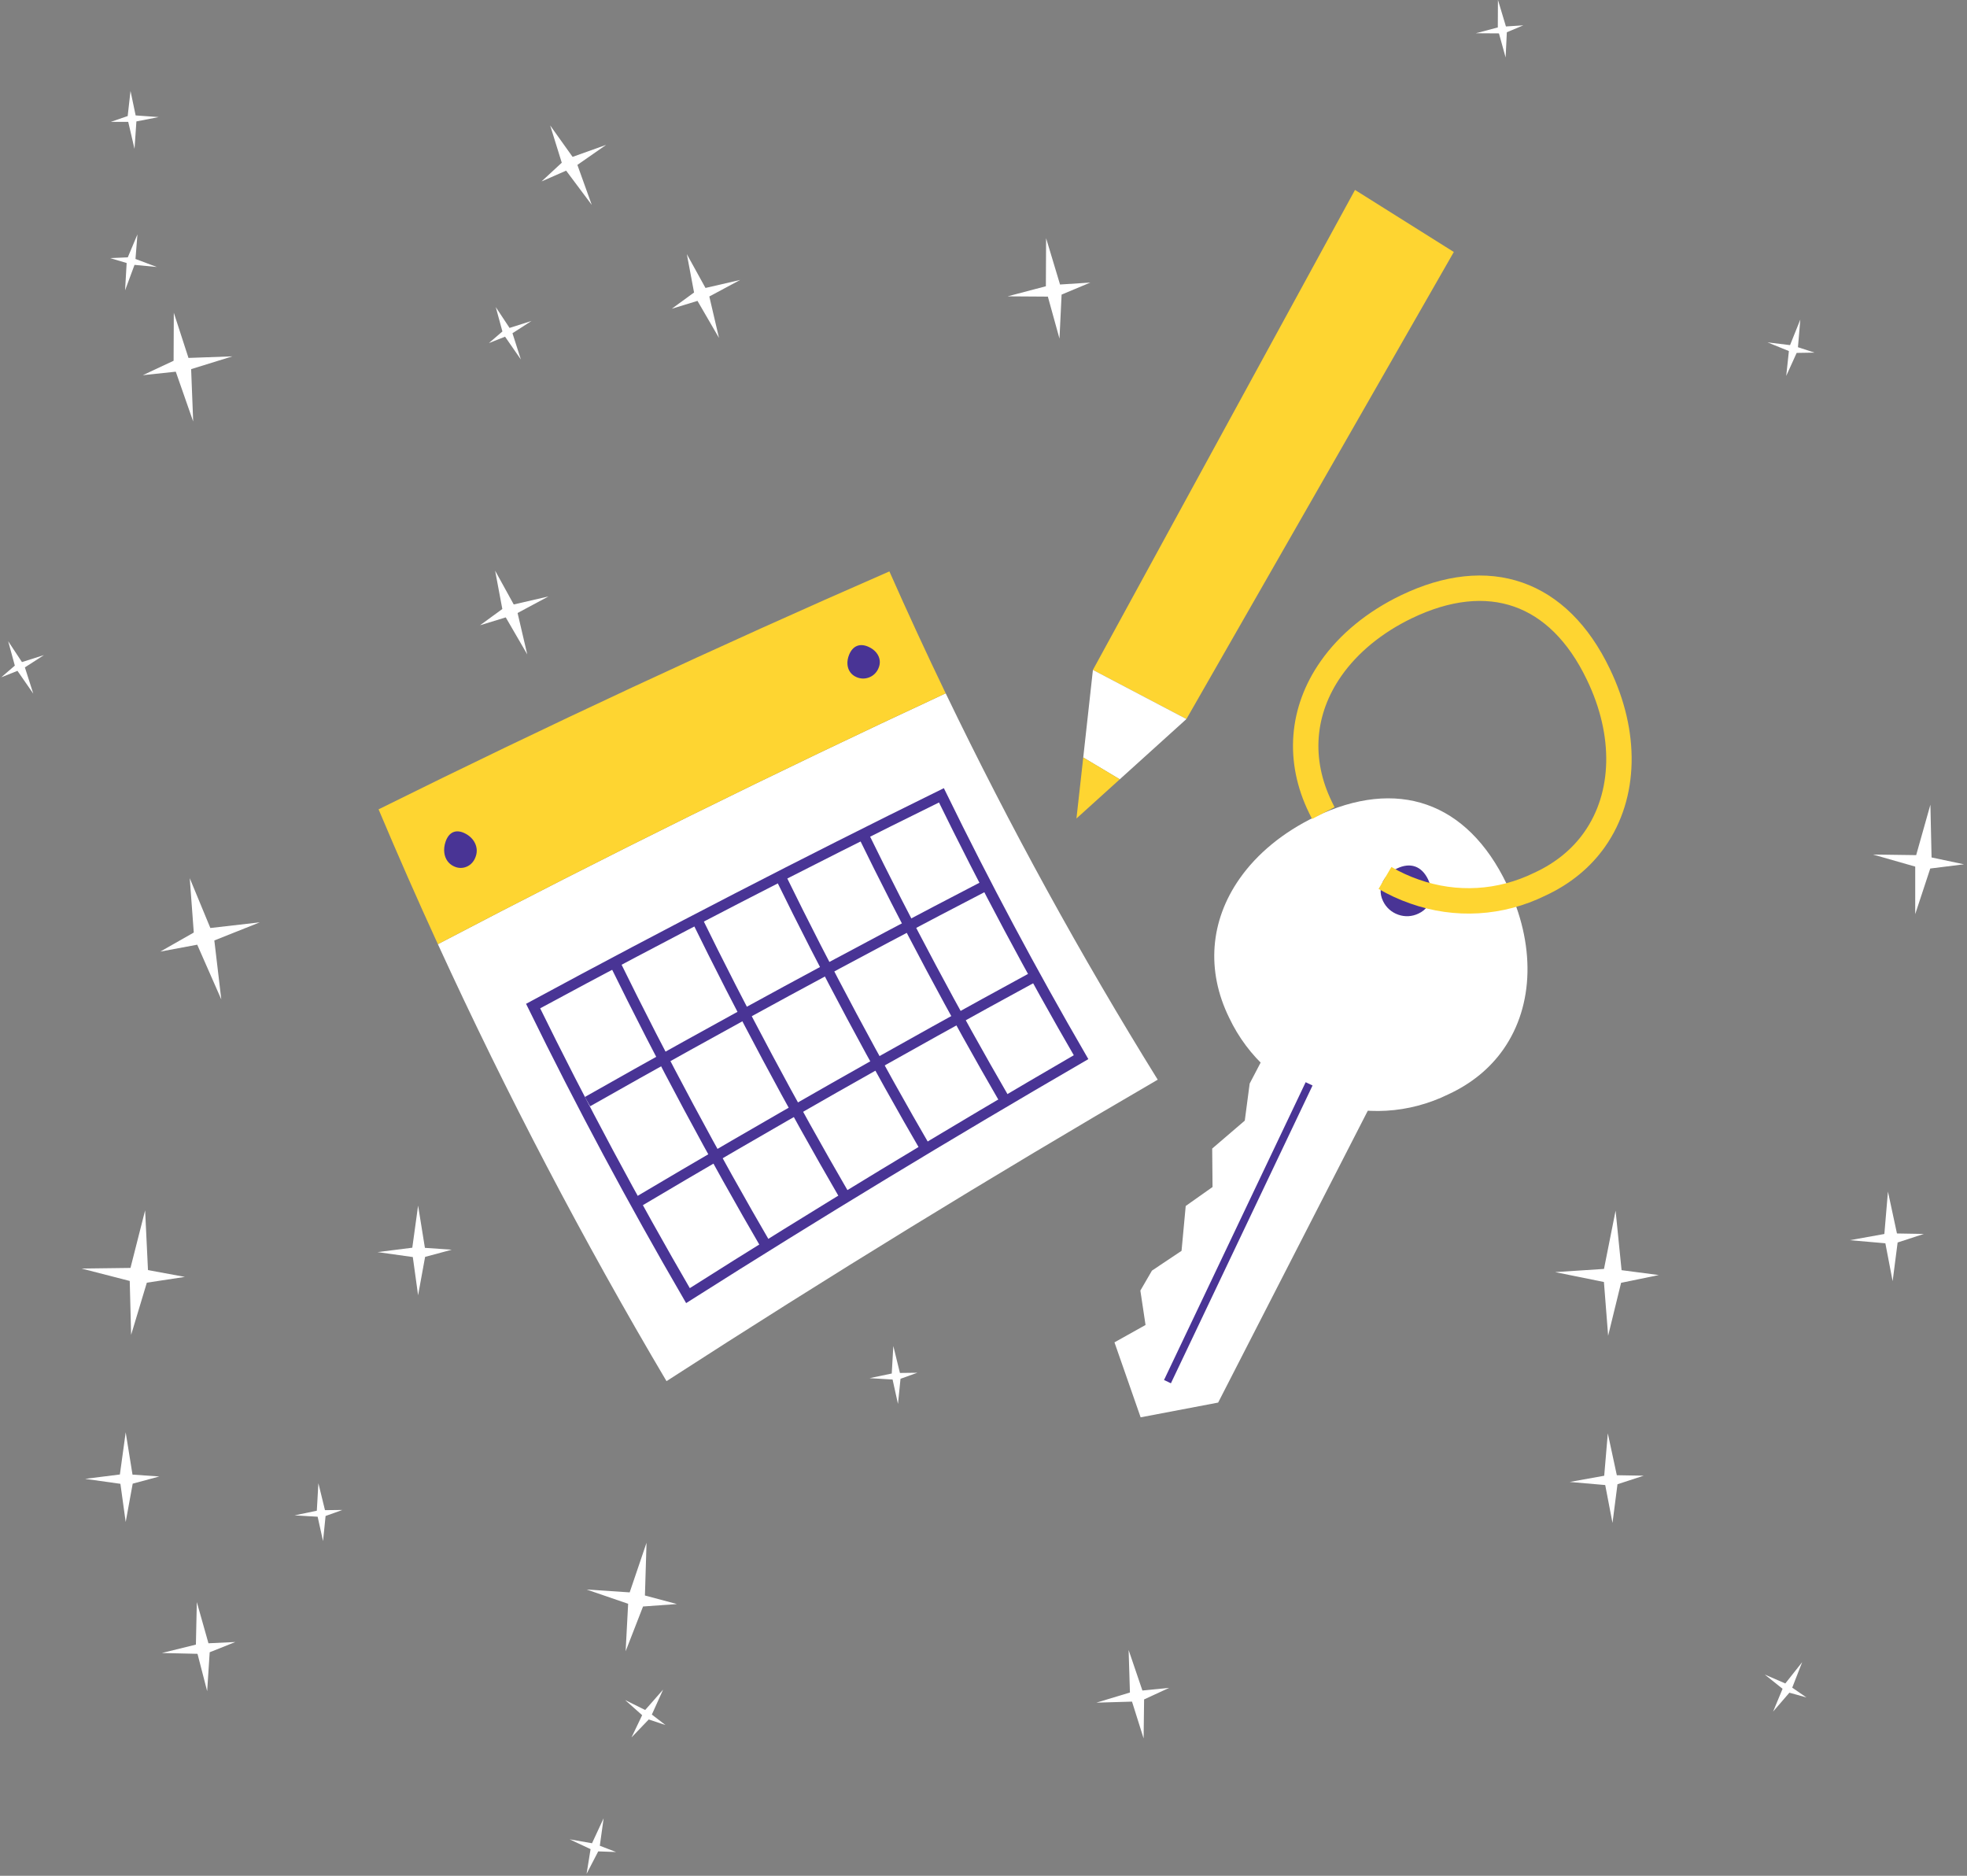 <?xml version="1.0" encoding="UTF-8" standalone="no"?>
<svg width="387px" height="369px" viewBox="0 0 387 369" version="1.1" xmlns="http://www.w3.org/2000/svg" xmlns:xlink="http://www.w3.org/1999/xlink">
    <rect x="0" y="0" width="387" height="369" fill="#808080" stroke="none"/>
    <!-- Generator: Sketch 3.8.3 (29802) - http://www.bohemiancoding.com/sketch -->
    <title>Group 14</title>
    <desc>Created with Sketch.</desc>
    <defs>
        <polygon id="path-1" points="0.076 303.563 304.076 303.563 304.076 0.563 0.076 0.563"></polygon>
    </defs>
    <g id="Page-1" stroke="none" stroke-width="1" fill="none" fill-rule="evenodd">
        <g id="SEO_5-Remiseclés" transform="translate(-896, -176)">
            <g id="Group-14" transform="translate(858, 156)">
                <g id="Group-22-Copy-2" transform="translate(137.474, 323.367) rotate(-1) translate(-137.474, -323.367) translate(54.974, 256.867)" fill="#FFFFFF">
                    <polygon id="Shape" points="110.222 67.104 106.737 76.807 98.271 76.098 106.394 79.046 105.739 88.375 109.317 79.629 115.991 79.264 109.726 77.474"></polygon>
                    <polygon id="Shape" points="66.444 0.001 65.157 8.269 58.301 9.011 65.227 10.107 66.135 17.642 67.645 10.119 72.908 8.799 67.638 8.339"></polygon>
                    <polygon id="Shape" points="8.144 43.595 6.856 51.867 2.84217094e-14 52.609 6.926 53.704 7.836 61.24 9.345 53.717 14.607 52.396 9.339 51.937"></polygon>
                    <polygon id="Shape" points="12.728 1.02318154e-12 9.651 11.276 0.018 11.231 9.459 13.839 9.547 24.444 12.817 14.236 20.328 13.229 13.086 11.764"></polygon>
                    <polygon id="Shape" points="21.552 77.229 21.226 85.591 14.502 87.124 21.509 87.408 23.282 94.788 23.913 87.141 28.987 85.217 23.702 85.372"></polygon>
                    <polygon id="Shape" points="45.876 54.264 45.473 59.672 41.083 60.509 45.614 60.855 46.593 65.675 47.177 60.737 50.508 59.61 47.08 59.589"></polygon>
                    <polygon id="Shape" points="159.446 29.252 159.042 34.661 154.653 35.496 159.184 35.844 160.162 40.664 160.747 35.725 164.078 34.596 160.651 34.577"></polygon>
                    <polygon id="Shape" points="100.836 121.146 98.467 126.022 94.081 125.173 98.162 127.173 97.295 132.015 99.66 127.643 103.17 127.828 99.992 126.54"></polygon>
                    <polygon id="Shape" points="112.981 96.045 109.38 99.996 105.463 97.963 108.77 101.002 106.601 105.342 110.054 101.865 113.326 103.026 110.679 100.914"></polygon>
                </g>
                <g id="Group-22" transform="translate(109.617, 112.1) rotate(158) translate(-109.617, -112.1) translate(27.117, 25.1)" fill="#FFFFFF">
                    <polygon id="Shape" points="110.222 108.104 106.737 117.807 98.271 117.098 106.394 120.046 105.739 129.375 109.317 120.629 115.991 120.264 109.726 118.474"></polygon>
                    <polygon id="Shape" points="66.444 41.001 65.157 49.269 58.301 50.011 65.227 51.107 66.135 58.642 67.645 51.119 72.908 49.799 67.638 49.339"></polygon>
                    <polygon id="Shape" points="8.144 84.595 6.856 92.867 1.13686838e-13 93.609 6.926 94.704 7.836 102.24 9.345 94.717 14.607 93.396 9.339 92.937"></polygon>
                    <polygon id="Shape" points="147.684 0.615 144.606 11.891 134.974 11.846 144.415 14.454 144.502 25.058 147.773 14.85 155.283 13.844 148.041 12.379"></polygon>
                    <polygon id="Shape" points="21.552 118.229 21.226 126.591 14.502 128.124 21.509 128.408 23.282 135.788 23.913 128.141 28.987 126.217 23.702 126.372"></polygon>
                    <polygon id="Shape" points="45.876 95.264 45.473 100.672 41.083 101.509 45.614 101.855 46.593 106.675 47.177 101.737 50.508 100.61 47.08 100.589"></polygon>
                    <polygon id="Shape" points="159.446 70.252 159.042 75.661 154.653 76.496 159.184 76.844 160.162 81.664 160.747 76.725 164.078 75.596 160.651 75.577"></polygon>
                    <polygon id="Shape" points="100.836 162.146 98.467 167.022 94.081 166.173 98.162 168.173 97.295 173.015 99.66 168.643 103.17 168.828 99.992 167.54"></polygon>
                    <polygon id="Shape" points="112.981 137.045 109.38 140.996 105.463 138.963 108.77 142.002 106.601 146.342 110.054 142.865 113.326 144.026 110.679 141.914"></polygon>
                </g>
                <g id="Group-22-Copy" transform="translate(333.329, 190.063) rotate(-4) translate(-333.329, -190.063) translate(242.329, 19.563)" fill="#FFFFFF">
                    <polygon id="Shape" points="176.085 164.655 172.6 174.358 164.134 173.649 172.257 176.597 171.603 185.926 175.181 177.18 181.854 176.814 175.59 175.024"></polygon>
                    <polygon id="Shape" points="162.444 240.001 161.157 248.269 154.301 249.011 161.227 250.107 162.135 257.642 163.645 250.119 168.908 248.799 163.638 248.339"></polygon>
                    <polygon id="Shape" points="104.144 283.595 102.856 291.867 96 292.609 102.926 293.704 103.836 301.24 105.345 293.717 110.607 292.396 105.339 291.937"></polygon>
                    <polygon id="Shape" points="108.728 240 105.651 251.276 96.018 251.231 105.459 253.839 105.547 264.444 108.817 254.236 116.328 253.229 109.086 251.764"></polygon>
                    <polygon id="Shape" points="7.122 319.532 6.797 327.894 0.073 329.426 7.079 329.71 8.852 337.091 9.483 329.444 14.558 327.519 9.272 327.675"></polygon>
                    <polygon id="Shape" points="102.252 0.785 101.848 6.193 97.459 7.03 101.99 7.376 102.968 12.196 103.553 7.258 106.883 6.131 103.456 6.11"></polygon>
                    <polygon id="Shape" points="10.3 41.348 9.596 50.777 1.945 52.233 9.843 52.838 11.548 61.241 12.568 52.631 18.375 50.663 12.4 50.63"></polygon>
                    <polygon id="Shape" points="157.211 67.667 154.843 72.543 150.457 71.694 154.537 73.694 153.671 78.536 156.036 74.164 159.545 74.349 156.367 73.061"></polygon>
                    <polygon id="Shape" points="139.152 331.162 135.551 335.113 131.634 333.08 134.941 336.119 132.771 340.459 136.225 336.982 139.497 338.143 136.85 336.031"></polygon>
                </g>
                <g id="Page-1" transform="translate(233.365, 217.17) rotate(-17) translate(-233.365, -217.17) translate(80.865, 65.17)">
                    <mask id="mask-2" fill="white">
                        <use xlink:href="#path-1"></use>
                    </mask>
                    <g id="Clip-2"></g>
                    <path d="M223.716,135.645 C216.92,136.692 210.766,139.206 206.008,142.931 C197.989,149.189 194.428,158.331 196.041,168.451 C197.301,177.072 201.916,184.577 208.894,189.681 C215.826,194.807 224.358,196.875 232.88,195.507 C237.896,194.821 242.244,193.005 245.812,190.219 C254.171,183.695 257.962,172.198 255.969,159.355 C253.266,141.529 241.499,132.919 223.716,135.645 L223.716,135.645 Z" id="Fill-3" fill="#FFFFFF" mask="url(#mask-2)"></path>
                    <polyline id="Fill-4" fill="#FFFFFF" mask="url(#mask-2)" points="219.542 191.115 171.842 240.255 156.411 238.568 155.8 222.961 162.644 221.479 163.651 214.709 166.978 211.622 173.684 209.6 177.049 201.403 183.186 199.379 185.333 192.125 193.071 188.745 196.12 182.056 201.907 176.185"></polyline>
                    <path d="M236.2,150.068 C235.098,150.239 234.098,150.646 233.326,151.249 C232.026,152.265 231.447,153.749 231.709,155.39 C231.913,156.788 232.662,158.005 233.794,158.834 C234.918,159.666 236.303,160.001 237.686,159.779 C238.499,159.667 239.206,159.373 239.783,158.921 C241.14,157.863 241.754,155.998 241.431,153.913 C240.994,151.022 239.085,149.625 236.2,150.068 L236.2,150.068 Z" id="Fill-5" fill="#493495" mask="url(#mask-2)"></path>
                    <path d="M233.409,151.155 C234.843,152.711 236.44,154.138 238.184,155.414 C245.115,160.541 253.648,162.608 262.17,161.24 C267.186,160.554 271.534,158.737 275.102,155.95 C283.461,149.427 287.252,137.93 285.259,125.087 C282.555,107.262 270.789,98.652 253.006,101.378 C246.21,102.426 240.056,104.939 235.297,108.665 C227.279,114.922 223.717,124.065 225.331,134.183 C225.391,134.594 225.457,135.001 225.534,135.407" id="Stroke-6" stroke="#FED531" stroke-width="5" mask="url(#mask-2)"></path>
                    <path d="M179.045,176.034 C171.719,148.354 165.798,120.023 161.374,91.154 C124.664,96.257 87.995,102.251 51.4,109.134 C55.731,141.449 61.718,173.276 69.285,204.493 C105.722,194.123 142.32,184.635 179.045,176.034 L179.045,176.034 Z" id="Fill-7" fill="#FFFFFF" mask="url(#mask-2)"></path>
                    <path d="M157.794,64.98 C121.166,69.198 84.556,74.324 47.997,80.358 C48.985,89.991 50.121,99.584 51.4,109.135 C87.996,102.252 124.664,96.257 161.374,91.155 C160.045,82.477 158.851,73.752 157.794,64.98 L157.794,64.98 Z" id="Fill-8" fill="#FED531" mask="url(#mask-2)"></path>
                    <path d="M70.497,147.359 C99.73,140.843 129.031,134.892 158.384,129.51" id="Stroke-9" stroke="#493495" stroke-width="2.1" mask="url(#mask-2)"></path>
                    <path d="M73.369,169.328 C102.847,162.14 132.407,155.524 162.032,149.48" id="Stroke-10" stroke="#493495" stroke-width="2.1" mask="url(#mask-2)"></path>
                    <path d="M101.447,118.765 C104.726,139.272 108.709,159.544 113.371,179.546" id="Stroke-11" stroke="#493495" stroke-width="2.1" mask="url(#mask-2)"></path>
                    <path d="M83.566,122.645 C86.971,143.811 91.113,164.735 95.963,185.378" id="Stroke-12" stroke="#493495" stroke-width="2.1" mask="url(#mask-2)"></path>
                    <path d="M137.651,112.575 C140.789,132.289 144.603,151.769 149.072,170.987" id="Stroke-13" stroke="#493495" stroke-width="2.1" mask="url(#mask-2)"></path>
                    <path d="M78.24,189.636 C73.359,168.743 69.187,147.666 65.758,126.257 C95.354,120.29 125.007,114.904 154.701,110.097 C157.781,129.436 161.527,148.544 165.916,167.39 C136.499,174.25 107.476,181.592 78.24,189.636 L78.24,189.636 Z" id="Stroke-14" stroke="#493495" stroke-width="2.1" mask="url(#mask-2)"></path>
                    <path d="M119.74,116.156 C122.995,136.52 126.959,156.645 131.605,176.494" id="Stroke-15" stroke="#493495" stroke-width="2.1" mask="url(#mask-2)"></path>
                    <path d="M145.437,78.32 C144.972,78.881 144.658,79.517 144.534,80.156 C144.327,81.23 144.664,82.226 145.475,82.934 C146.157,83.547 147.025,83.83 147.917,83.753 C148.807,83.68 149.614,83.25 150.188,82.545 C150.536,82.136 150.754,81.687 150.846,81.212 C151.06,80.103 150.586,78.909 149.566,78.002 C148.159,76.739 146.653,76.853 145.437,78.32 L145.437,78.32 Z" id="Fill-16" fill="#493495" mask="url(#mask-2)"></path>
                    <path d="M58.74,90.3 C58.284,90.929 57.978,91.636 57.863,92.34 C57.671,93.526 58.025,94.613 58.846,95.37 C59.537,96.027 60.411,96.318 61.301,96.211 C62.189,96.112 62.99,95.617 63.556,94.828 C63.897,94.373 64.109,93.872 64.193,93.347 C64.393,92.121 63.9,90.819 62.869,89.847 C61.441,88.494 59.937,88.657 58.74,90.3 L58.74,90.3 Z" id="Fill-17" fill="#493495" mask="url(#mask-2)"></path>
                    <polygon id="Fill-18" fill="#FED531" mask="url(#mask-2)" points="282.36 37.359 205.188 109.843 190.421 95.221 267.338 20"></polygon>
                    <polygon id="Fill-19" fill="#FFFFFF" mask="url(#mask-2)" points="189.183 117.343 205.188 109.843 190.421 95.221 183.566 111.135"></polygon>
                    <polygon id="Fill-20" fill="#FED531" mask="url(#mask-2)" points="178.779 122.222 189.183 117.343 183.566 111.135"></polygon>
                    <path d="M163.512,233.4 L207.288,185.526" id="Stroke-21" stroke="#493495" stroke-width="1.5" mask="url(#mask-2)"></path>
                    <polygon id="Stroke-22" stroke="#493495" mask="url(#mask-2)" points="-361.8 -372.6 1036.6 -372.6 1036.6 657.6 -361.8 657.6"></polygon>
                </g>
            </g>
        </g>
    </g>
</svg>